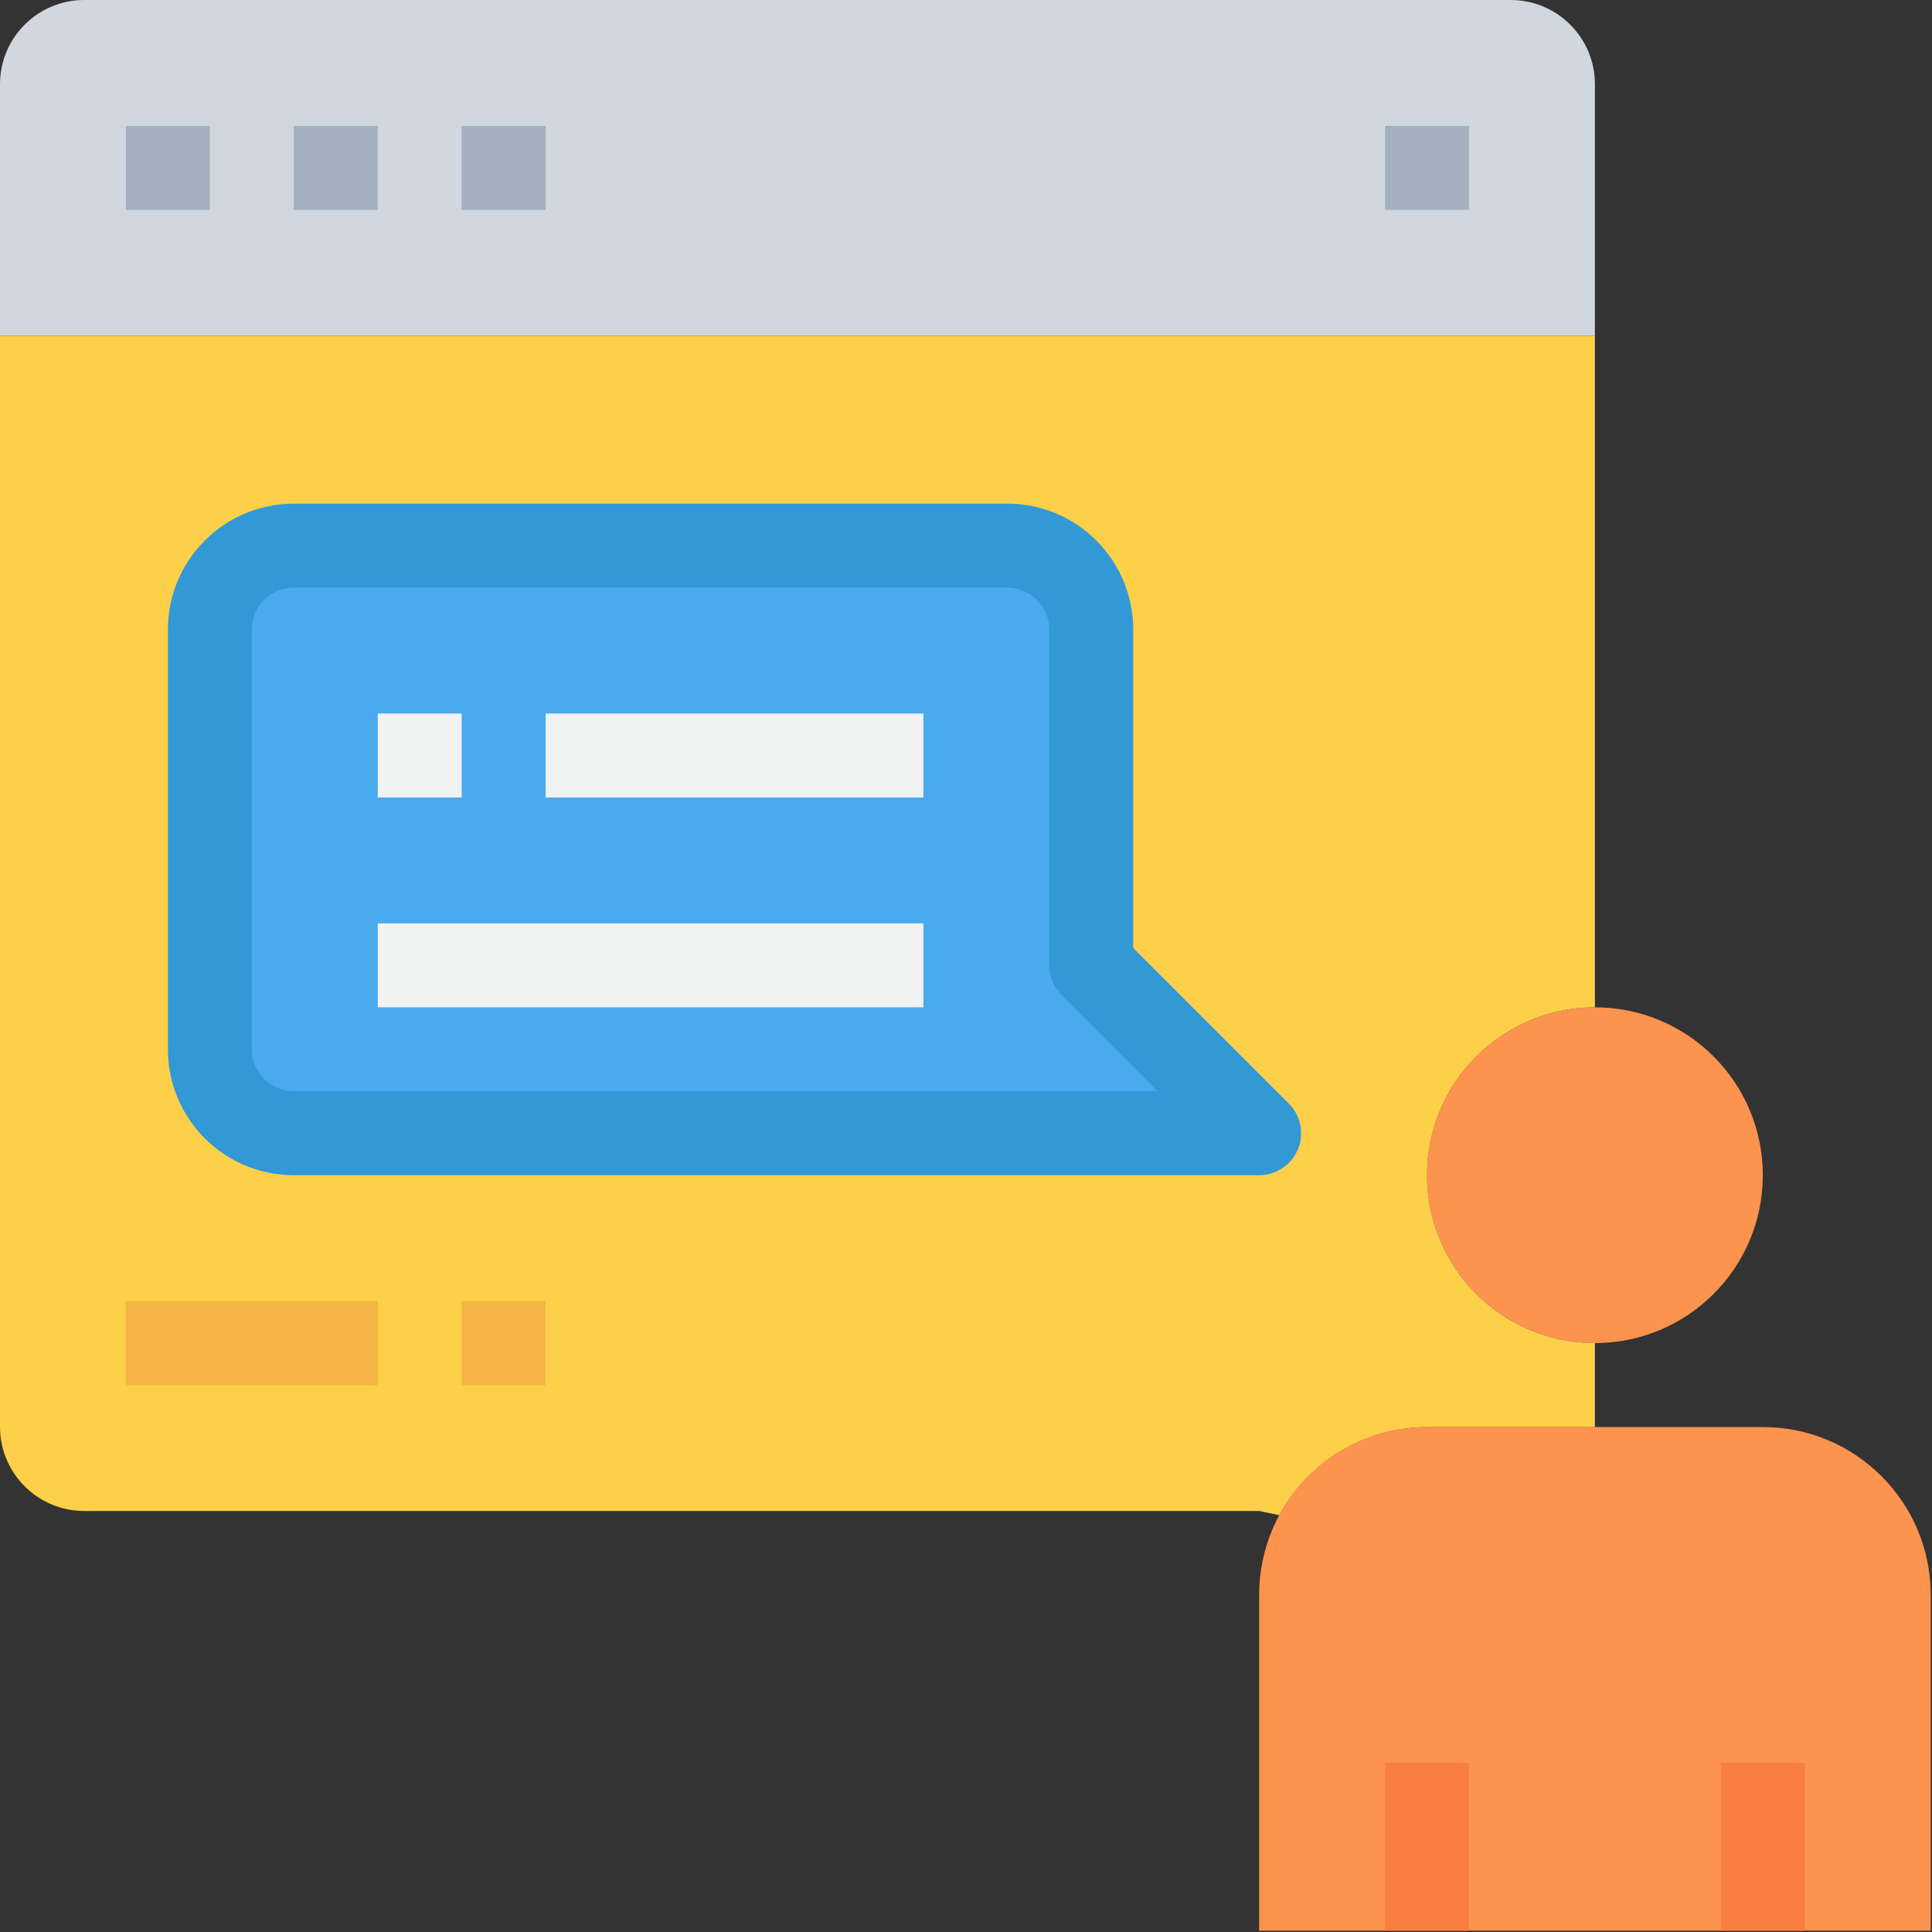 <svg xmlns="http://www.w3.org/2000/svg" viewBox="0 0 491 491" width="60" height="60"><rect x="0" y="0" width="491" height="491" fill="#333333" stroke="none"/><title>Manage User Requests</title><style>		.s0 { fill: #fc934e } 		.s1 { fill: #49aaee } 		.s2 { fill: #d0d7df } 		.s3 { fill: #fed049 } 		.s4 { fill: #f97f3e } 		.s5 { fill: #a4b0c0 } 		.s6 { fill: #3398d6 } 		.s7 { fill: #f1f2f2 } 		.s8 { fill: #f6b445 } 	</style><path class="s0" d="m448 490.67h-128v-85.34c0-23.56 19.1-42.66 42.67-42.66h85.33c23.56 0 42.67 19.1 42.67 42.66v85.34z"></path><path class="s0" d="m448 298.67c0 23.56-19.1 42.66-42.67 42.66-23.56 0-42.66-19.1-42.66-42.66 0-23.57 19.1-42.67 42.66-42.67 23.57 0 42.67 19.1 42.67 42.67z"></path><path class="s1" d="m320 288h-245.33c-11.77-0.04-21.3-9.57-21.34-21.33v-106.67c0.04-11.77 9.57-21.3 21.34-21.33h181.33c11.77 0.03 21.3 9.56 21.33 21.33v85.33z"></path><path class="s2" d="m0 85.33v-64c0.04-11.76 9.57-21.29 21.33-21.33h362.67c11.77 0.04 21.3 9.57 21.33 21.33v64z"></path><path class="s3" d="m0 362.67v-277.34h405.33v170.67c-23.56 0-42.66 19.1-42.66 42.67 0 23.56 19.1 42.66 42.66 42.66v21.34h-42.66c-15.68 0.01-30.09 8.61-37.55 22.4l-5.12-1.07h-298.67c-11.76-0.04-21.29-9.57-21.33-21.33zm74.67-74.67h245.33l-42.67-42.67v-85.33c-0.03-11.77-9.56-21.3-21.33-21.33h-181.33c-11.77 0.03-21.3 9.56-21.34 21.33v106.67c0.04 11.76 9.57 21.29 21.34 21.33z"></path><path class="s4" d="m352 448h21.33v42.67h-21.33z"></path><path class="s4" d="m437.33 448h21.34v42.67h-21.34z"></path><g><path class="s5" d="m32 32h21.33v21.33h-21.33z"></path><path class="s5" d="m74.67 32h21.33v21.33h-21.33z"></path><path class="s5" d="m117.33 32h21.34v21.33h-21.34z"></path><path class="s5" d="m352 32h21.33v21.33h-21.33z"></path></g><path class="s6" d="m320 298.67h-245.33c-17.68 0-32-14.33-32-32v-106.67c0-17.67 14.32-32 32-32h181.33c17.67 0 32 14.33 32 32v80.92l39.54 39.54c3.05 3.05 3.96 7.64 2.31 11.62-1.65 3.99-5.54 6.58-9.85 6.59zm-245.33-149.34c-5.89 0-10.67 4.78-10.67 10.67v106.67c0 5.89 4.78 10.66 10.67 10.66h219.58l-24.46-24.45c-2-2-3.12-4.72-3.12-7.55v-85.33c0-5.89-4.78-10.67-10.67-10.67z"></path><path class="s7" d="m138.67 181.33h96v21.34h-96z"></path><path class="s7" d="m96 234.67h138.67v21.33h-138.67z"></path><path class="s7" d="m96 181.33h21.33v21.34h-21.33z"></path><path class="s8" d="m32 330.67h64v21.33h-64z"></path><path class="s8" d="m117.33 330.67h21.34v21.33h-21.34z"></path></svg>